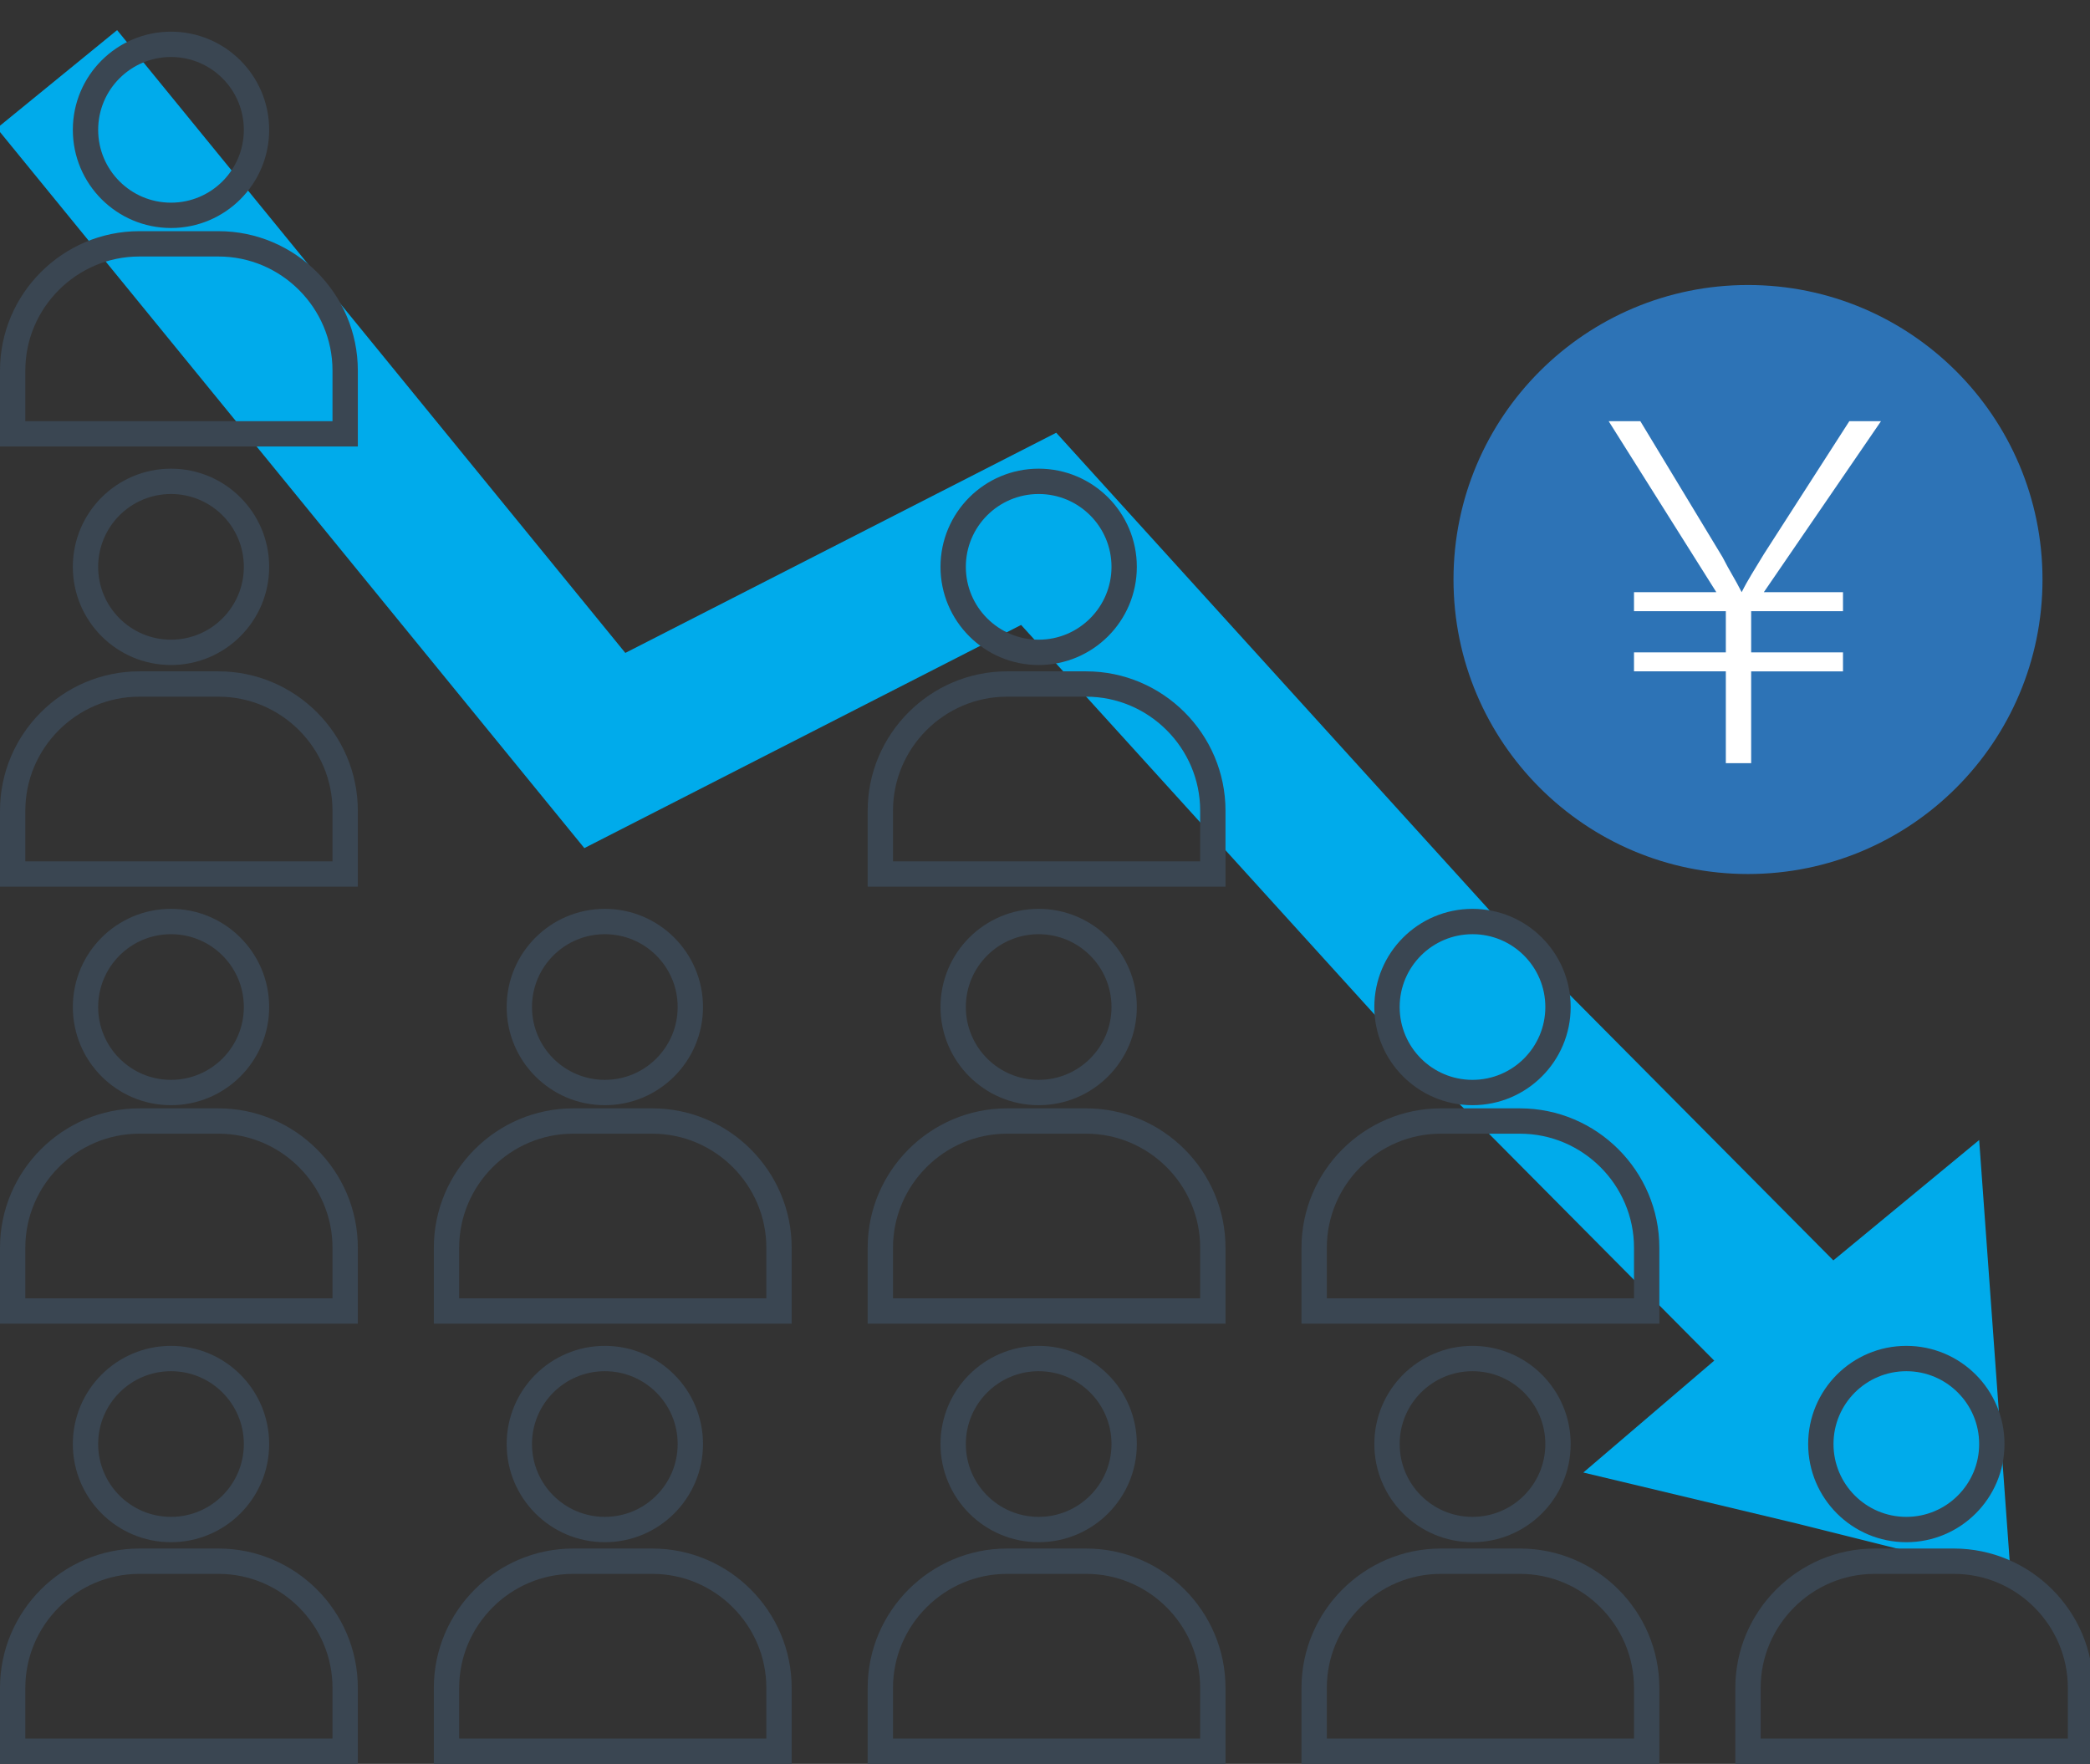 <?xml version="1.0" encoding="UTF-8"?>
<svg xmlns="http://www.w3.org/2000/svg" version="1.1" viewBox="0 0 66 55.7">
  <rect x="0" y="0" width="66" height="55.7" fill="#333333" stroke="none"/>
  <defs>
    <style>
      .cls-1 {
        fill: #00abeb;
      }

      .cls-2 {
        fill: #2d73b6;
      }

      .cls-3 {
        stroke: #3a4652;
        stroke-width: .8px;
      }

      .cls-3, .cls-4 {
        fill: none;
        stroke-miterlimit: 10;
      }

      .cls-5 {
        fill: #fff;
      }

      .cls-4 {
        stroke: #00abeb;
        stroke-width: 4.9px;
      }
    </style>
  </defs>
  <!-- Generator: Adobe Illustrator 28.6.0, SVG Export Plug-In . SVG Version: 1.2.0 Build 709)  -->
  <g>
    <g id="_レイヤー_1" data-name="レイヤー_1">
      <g>
        <g>
          <polyline class="cls-4" points="1.8 2.5 19.1 23.7 32.8 16.7 46.5 31.8 60.2 45.6"/>
          <polygon class="cls-1" points="63.5 49.8 56.7 48.1 50 46.5 56.2 41.2 62.5 36 63 42.9 63.5 49.8"/>
        </g>
        <g>
          <circle class="cls-2" cx="55.2" cy="18.3" r="9.3"/>
          <path class="cls-5" d="M54.5,24.1v-2.9h-2.9v-.6h2.9v-1.3h-2.9v-.6h2.6l-3.4-5.4h1l2.6,4.3c.2.4.4.7.6,1.1h0c.2-.4.4-.7.7-1.2l2.7-4.2h1l-3.7,5.4h2.5v.6h-2.9v1.3h2.9v.6h-2.9v2.9h-.8Z"/>
        </g>
      </g>
      <g>
        <circle class="cls-3" cx="5.4" cy="45.6" r="2.7"/>
        <path class="cls-3" d="M10.8,55.3H.4v-2c0-2.2,1.8-4,4-4h2.5c2.2,0,4,1.8,4,4v2h0Z"/>
      </g>
      <g>
        <circle class="cls-3" cx="5.4" cy="31.8" r="2.7"/>
        <path class="cls-3" d="M10.8,41.4H.4v-2c0-2.2,1.8-4,4-4h2.5c2.2,0,4,1.8,4,4v2h0Z"/>
      </g>
      <g>
        <circle class="cls-3" cx="5.4" cy="17.9" r="2.7"/>
        <path class="cls-3" d="M10.8,27.6H.4v-2c0-2.2,1.8-4,4-4h2.5c2.2,0,4,1.8,4,4v2h0Z"/>
      </g>
      <g>
        <circle class="cls-3" cx="5.4" cy="4.1" r="2.7"/>
        <path class="cls-3" d="M10.8,13.7H.4v-2c0-2.2,1.8-4,4-4h2.5c2.2,0,4,1.8,4,4v2h0Z"/>
      </g>
      <g>
        <circle class="cls-3" cx="19.1" cy="45.6" r="2.7"/>
        <path class="cls-3" d="M24.5,55.3h-10.4v-2c0-2.2,1.8-4,4-4h2.5c2.2,0,4,1.8,4,4v2h-.1Z"/>
      </g>
      <g>
        <circle class="cls-3" cx="19.1" cy="31.8" r="2.7"/>
        <path class="cls-3" d="M24.5,41.4h-10.4v-2c0-2.2,1.8-4,4-4h2.5c2.2,0,4,1.8,4,4v2h-.1Z"/>
      </g>
      <g>
        <circle class="cls-3" cx="32.8" cy="45.6" r="2.7"/>
        <path class="cls-3" d="M38.2,55.3h-10.4v-2c0-2.2,1.8-4,4-4h2.5c2.2,0,4,1.8,4,4v2h0Z"/>
      </g>
      <g>
        <circle class="cls-3" cx="32.8" cy="31.8" r="2.7"/>
        <path class="cls-3" d="M38.2,41.4h-10.4v-2c0-2.2,1.8-4,4-4h2.5c2.2,0,4,1.8,4,4v2h0Z"/>
      </g>
      <g>
        <circle class="cls-3" cx="32.8" cy="17.9" r="2.7"/>
        <path class="cls-3" d="M38.2,27.6h-10.4v-2c0-2.2,1.8-4,4-4h2.5c2.2,0,4,1.8,4,4v2h0Z"/>
      </g>
      <g>
        <circle class="cls-3" cx="46.5" cy="45.6" r="2.7"/>
        <path class="cls-3" d="M51.9,55.3h-10.4v-2c0-2.2,1.8-4,4-4h2.5c2.2,0,4,1.8,4,4v2h0Z"/>
      </g>
      <g>
        <circle class="cls-3" cx="46.5" cy="31.8" r="2.7"/>
        <path class="cls-3" d="M51.9,41.4h-10.4v-2c0-2.2,1.8-4,4-4h2.5c2.2,0,4,1.8,4,4v2h0Z"/>
      </g>
      <g>
        <circle class="cls-3" cx="60.2" cy="45.6" r="2.7"/>
        <path class="cls-3" d="M65.6,55.3h-10.4v-2c0-2.2,1.8-4,4-4h2.5c2.2,0,4,1.8,4,4v2h0Z"/>
      </g>
    </g>
  </g>
</svg>